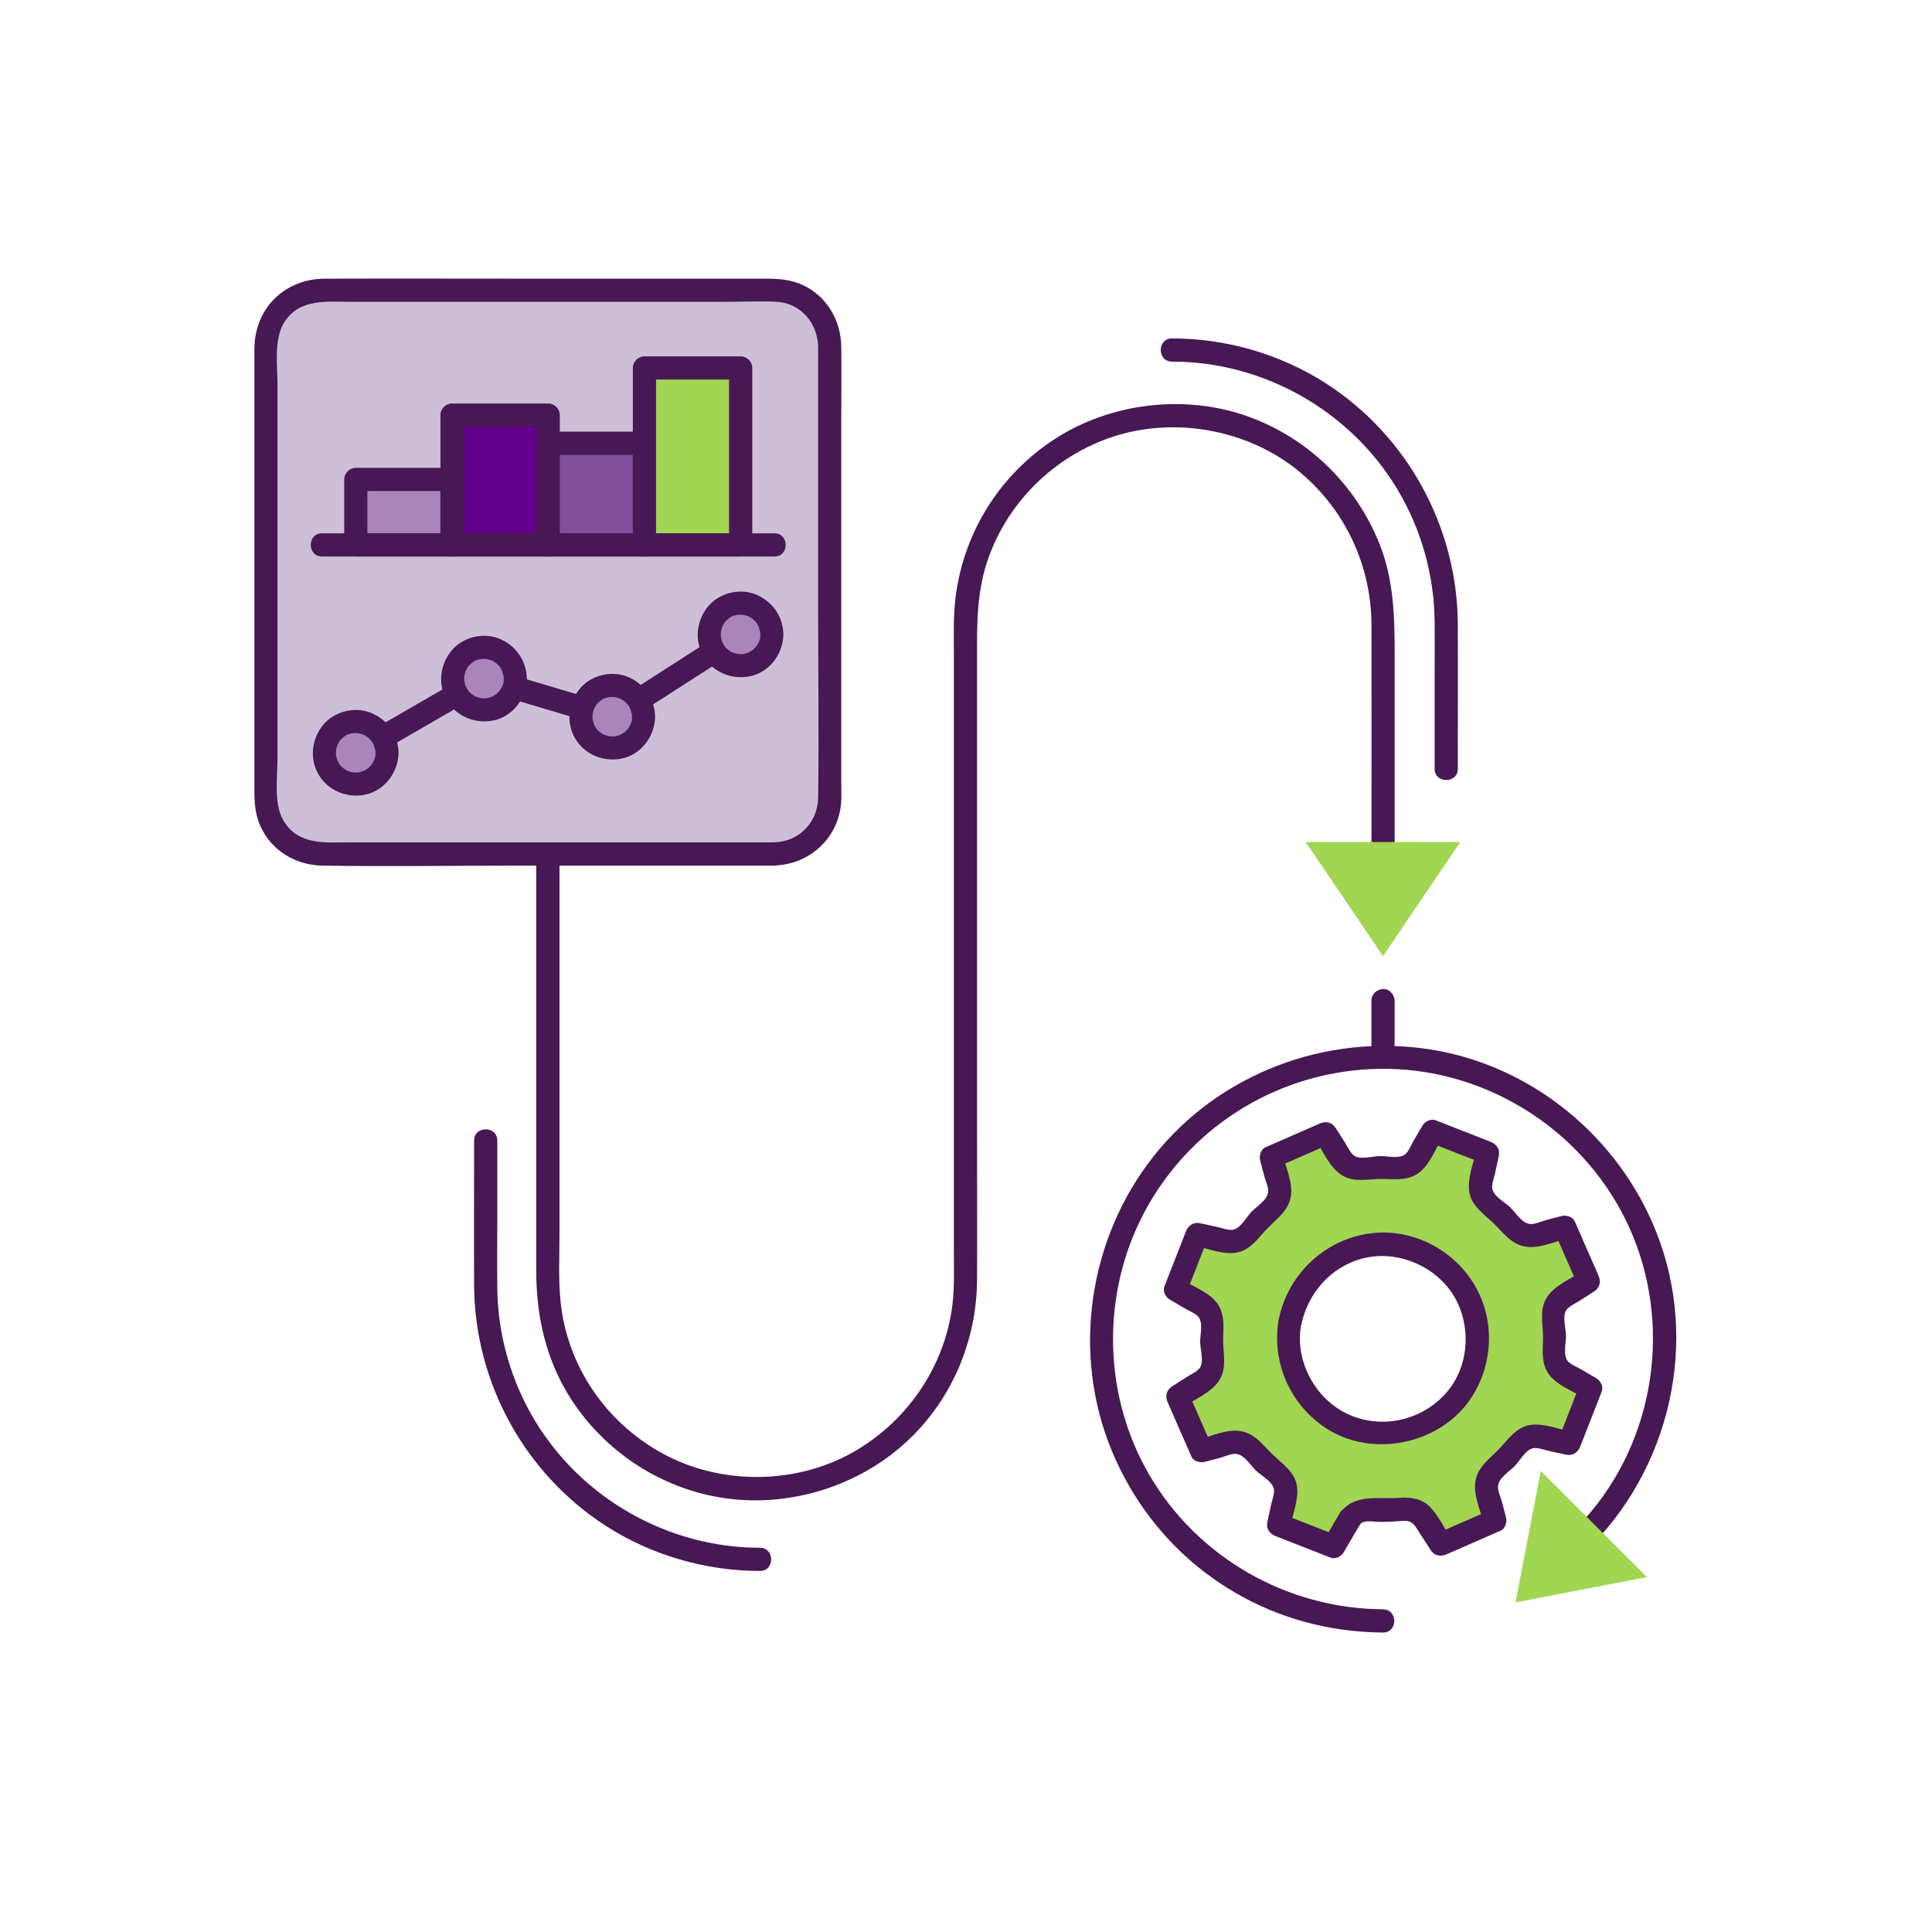 <?xml version="1.0" encoding="UTF-8"?> <svg xmlns="http://www.w3.org/2000/svg" id="tt" width="250" height="250" viewBox="0 0 250 250"><defs><style>.cls-1{fill:#63008b;}.cls-1,.cls-2,.cls-3,.cls-4,.cls-5,.cls-6{stroke-width:0px;}.cls-2{fill:#471854;}.cls-3{fill:#a985ba;}.cls-4{fill:#cebfd9;}.cls-5{fill:#a0d651;}.cls-6{fill:#804e9a;}</style></defs><path class="cls-5" d="m174.67,196.53c.51-.87,1.71-1.22,2.64-1.16,1.5.11,2.64.09,4.14-.08.97-.11,2.18.19,2.75,1.07.74,1.16,1.49,2.31,2.23,3.47,2.34-1.02,4.67-2.05,7.01-3.07-.35-1.33-.69-2.66-1.04-3.99-.26-1.02.33-2.11,1.07-2.75,1.14-.99,1.92-1.81,2.86-2.99.59-.73,1.66-1.37,2.64-1.16,1.35.29,2.71.59,4.06.88.93-2.38,1.86-4.76,2.79-7.13-1.2-.7-2.39-1.4-3.59-2.1-.87-.51-1.22-1.71-1.16-2.64.11-1.5.09-2.64-.08-4.14-.11-.97.19-2.18,1.07-2.75,1.16-.74,2.31-1.49,3.47-2.23-1.02-2.34-2.05-4.67-3.07-7.01-1.33.35-2.66.69-3.99,1.04-1.02.26-2.11-.33-2.75-1.07-.99-1.14-1.81-1.92-2.99-2.86-.73-.59-1.37-1.66-1.16-2.64.29-1.35.59-2.71.88-4.06-2.38-.93-4.76-1.86-7.13-2.79-.7,1.2-1.4,2.39-2.1,3.59-.51.87-1.71,1.22-2.64,1.16-1.5-.11-2.64-.09-4.13.08-.97.11-2.18-.19-2.75-1.07-.74-1.16-1.49-2.31-2.23-3.47-2.34,1.02-4.67,2.05-7.01,3.07.35,1.33.69,2.66,1.04,3.99.26,1.02-.33,2.11-1.07,2.75-1.14.99-1.92,1.81-2.86,2.99-.59.73-1.66,1.37-2.64,1.16-1.35-.29-2.71-.59-4.06-.88-.93,2.38-1.86,4.76-2.79,7.13,1.2.7,2.39,1.4,3.58,2.1.87.51,1.22,1.7,1.16,2.64-.11,1.5-.09,2.64.08,4.13.11.97-.19,2.18-1.07,2.75-1.16.74-2.31,1.49-3.47,2.23,1.02,2.34,2.05,4.67,3.07,7.01,1.33-.35,2.66-.69,3.99-1.04,1.02-.26,2.11.33,2.75,1.07.99,1.14,1.81,1.92,2.99,2.86.73.59,1.37,1.66,1.16,2.64-.29,1.35-.59,2.71-.88,4.06,2.38.93,4.76,1.86,7.13,2.79.7-1.2,1.4-2.39,2.1-3.59Zm-7.78-25.32c.93-5.08,4.89-9.13,10.01-10.02,5.14-.89,10.26,1.71,12.79,6.21,2.45,4.36,1.83,10.18-1.52,13.91-3.45,3.83-8.84,5.19-13.67,3.35-5.27-2.11-8.65-7.79-7.61-13.45Z"></path><path class="cls-2" d="m175.97,197.29c.46-.64,1.56-.39,2.21-.37,1.02.04,2.03-.02,3.05-.1s1.49.02,2.04.88c.62.96,1.24,1.93,1.86,2.89.48.74,1.28.88,2.05.54,2.34-1.02,4.67-2.05,7.01-3.07.6-.26.84-1.11.69-1.69-.17-.66-.35-1.33-.52-1.99-.16-.6-.53-1.38-.52-1.99.01-1.13,1.48-1.96,2.19-2.71.66-.69,1.39-2.12,2.39-2.29.57-.1,1.38.22,1.95.35.75.16,1.5.33,2.26.49.86.19,1.54-.26,1.85-1.05.93-2.38,1.86-4.76,2.79-7.13.24-.61-.16-1.38-.69-1.69-.66-.39-1.33-.78-1.99-1.17-.51-.3-1.28-.59-1.68-1.02-.7-.76-.25-2.4-.27-3.33s-.5-2.49.03-3.3c.34-.52,1.19-.87,1.7-1.2.64-.41,1.28-.83,1.93-1.24.74-.48.88-1.28.54-2.05-1.02-2.34-2.05-4.67-3.07-7.01-.26-.6-1.11-.84-1.69-.69-.66.17-1.33.35-1.99.52-.6.16-1.38.53-1.99.52-1.13-.01-1.96-1.48-2.71-2.19-.69-.66-2.12-1.39-2.29-2.39-.1-.57.22-1.38.35-1.95.16-.75.33-1.5.49-2.26.19-.86-.26-1.54-1.05-1.85-2.38-.93-4.76-1.86-7.13-2.79-.61-.24-1.38.16-1.69.69-.39.66-.78,1.33-1.17,1.99-.3.51-.59,1.28-1.02,1.68-.76.7-2.4.25-3.33.27s-2.49.5-3.3-.03c-.52-.34-.87-1.19-1.2-1.7-.41-.64-.83-1.28-1.24-1.93-.48-.74-1.28-.88-2.05-.54-2.34,1.02-4.67,2.05-7.01,3.07-.6.26-.84,1.11-.69,1.69.17.66.35,1.33.52,1.99.16.6.53,1.38.52,1.99-.01,1.13-1.48,1.96-2.19,2.71-.66.69-1.39,2.12-2.39,2.29-.57.1-1.38-.22-1.95-.35-.75-.16-1.5-.33-2.26-.49-.86-.19-1.54.26-1.85,1.05-.93,2.38-1.86,4.76-2.79,7.13-.24.61.16,1.38.69,1.69.66.39,1.33.78,1.99,1.17.51.3,1.28.59,1.68,1.02.7.76.25,2.4.27,3.33s.5,2.49-.03,3.3c-.34.52-1.19.87-1.7,1.2-.64.41-1.28.83-1.93,1.24-.74.48-.88,1.28-.54,2.05,1.02,2.34,2.05,4.67,3.07,7.01.26.6,1.11.84,1.69.69.66-.17,1.33-.35,1.99-.52.6-.16,1.38-.53,1.99-.52,1.13.01,1.96,1.48,2.71,2.19.69.66,2.12,1.39,2.29,2.39.1.57-.22,1.38-.35,1.95-.16.75-.33,1.5-.49,2.26-.19.86.26,1.54,1.05,1.85,2.38.93,4.76,1.86,7.13,2.79.61.24,1.38-.16,1.69-.69.7-1.2,1.4-2.39,2.1-3.59.98-1.67-1.61-3.18-2.59-1.51-.7,1.2-1.4,2.39-2.1,3.59l1.69-.69c-2.38-.93-4.76-1.86-7.13-2.79l1.05,1.85c.37-1.7,1.25-3.87.9-5.61s-1.88-2.72-3.12-3.91-2.23-2.68-4.06-3.01-3.88.65-5.55,1.09l1.69.69c-1.02-2.34-2.05-4.67-3.07-7.01l-.54,2.05c1.51-.97,3.77-1.91,4.7-3.52.89-1.52.47-3.16.44-4.82s.3-3.27-.6-4.77c-.95-1.59-3.29-2.44-4.82-3.35l.69,1.69c.93-2.38,1.86-4.76,2.79-7.13l-1.85,1.05c1.7.37,3.87,1.25,5.61.9s2.72-1.88,3.91-3.12,2.68-2.23,3.01-4.06-.65-3.88-1.09-5.55l-.69,1.69c2.34-1.02,4.67-2.05,7.01-3.07l-2.05-.54c.97,1.51,1.91,3.77,3.52,4.7,1.52.89,3.16.47,4.82.44s3.27.3,4.77-.6c1.59-.95,2.44-3.29,3.35-4.82l-1.69.69c2.38.93,4.76,1.86,7.13,2.79l-1.05-1.85c-.37,1.7-1.25,3.87-.9,5.61s1.88,2.72,3.12,3.91,2.23,2.68,4.06,3.01,3.88-.65,5.55-1.09l-1.69-.69c1.02,2.34,2.05,4.67,3.07,7.01l.54-2.05c-1.51.97-3.77,1.91-4.7,3.51-.89,1.52-.47,3.16-.44,4.82s-.3,3.27.6,4.77c.95,1.59,3.29,2.44,4.83,3.35l-.69-1.69c-.93,2.38-1.86,4.76-2.79,7.13l1.85-1.05c-1.7-.37-3.87-1.25-5.61-.9s-2.72,1.88-3.91,3.12-2.68,2.23-3.01,4.06.65,3.88,1.09,5.55l.69-1.69c-2.34,1.02-4.67,2.05-7.01,3.07l2.05.54c-.84-1.3-1.6-2.92-2.67-4.04-.99-1.03-2.44-1.33-3.81-1.22-2.77.24-5.99-.64-7.85,1.96-1.13,1.57,1.47,3.07,2.59,1.51Z"></path><path class="cls-2" d="m168.34,171.61c.83-4.2,3.8-7.68,8-8.77s9.01.75,11.51,4.42,2.45,9.15-.5,12.72-7.82,4.9-12.11,3.35c-4.67-1.68-7.72-6.84-6.9-11.73.32-1.89-2.57-2.7-2.89-.8-.94,5.61,1.61,11.26,6.49,14.23s11.58,2.29,16.03-1.45,5.92-10.35,3.64-15.71-7.91-8.81-13.64-8.34c-6.2.51-11.31,5.17-12.51,11.26-.37,1.89,2.52,2.69,2.89.8Z"></path><path class="cls-2" d="m178.96,208.24c-12.41-.06-24.04-6.71-30.28-17.46-6.33-10.92-6.19-24.78.34-35.58s18.25-17.12,30.65-16.89c12.37.23,23.89,7.23,29.9,18.03,6.69,12.02,5.52,27.33-2.86,38.24-1.09,1.42-2.31,2.75-3.6,3.99-1.39,1.34.73,3.46,2.12,2.12,10.89-10.53,14.71-27.01,9.13-41.17-4.89-12.42-16.2-21.73-29.45-23.75-13.39-2.04-27.18,3.17-35.62,13.83s-10.67,25.52-5.4,38.19,16.6,21.26,29.82,23.08c1.75.24,3.5.37,5.26.38,1.93,0,1.93-2.99,0-3h0Z"></path><polygon class="cls-5" points="196.11 207.35 213.11 204.08 199.38 190.35 196.11 207.35"></polygon><rect class="cls-4" x="34.42" y="37.56" width="72.94" height="72.94" rx="7.16" ry="7.16"></rect><path class="cls-2" d="m100.2,109h-22.5c-10.76,0-21.52,0-32.28,0-3.24,0-6.89.46-8.79-2.9-1.23-2.18-.72-5.61-.72-8.02,0-11.13,0-22.26,0-33.39v-14.86c0-2.5-.51-5.94.89-8.15,1.97-3.12,5.61-2.62,8.76-2.62h14.22c11.3,0,22.6,0,33.9,0,2.28,0,4.59-.13,6.86,0,3.09.18,5.27,2.79,5.32,5.79.01.91,0,1.81,0,2.72v31.3c0,8.12.13,16.25,0,24.37-.05,3.18-2.47,5.68-5.66,5.75-1.93.05-1.93,3.05,0,3,4.56-.11,8.31-3.56,8.64-8.14.06-.77.02-1.55.02-2.33v-48.02c0-2.89.04-5.78,0-8.67-.05-3.36-1.87-6.5-4.97-7.94-1.52-.71-3.08-.83-4.71-.83-9.8,0-19.61,0-29.41,0-9.24,0-18.48-.03-27.72,0-5.24.01-9.12,3.86-9.13,9.11,0,3.32,0,6.64,0,9.96v47.16c0,1.59.1,3.11.77,4.6,1.42,3.18,4.57,5.06,8.01,5.12,8.56.14,17.14,0,25.71,0h32.8c1.93,0,1.93-3,0-3Z"></path><rect class="cls-3" x="46.04" y="62.04" width="12.45" height="8.47"></rect><path class="cls-2" d="m58.49,69.01h-12.45l1.5,1.5v-8.47l-1.5,1.5h12.45l-1.5-1.5v8.47c0,1.93,3,1.93,3,0v-8.47c0-.81-.69-1.5-1.5-1.5h-12.45c-.81,0-1.5.69-1.5,1.5v8.47c0,.81.69,1.5,1.5,1.5h12.45c1.93,0,1.93-3,0-3Z"></path><rect class="cls-1" x="58.49" y="53.71" width="12.45" height="16.8"></rect><path class="cls-2" d="m70.94,69.01h-12.45l1.5,1.5v-16.8l-1.5,1.5h12.45l-1.5-1.5v16.8c0,1.93,3,1.93,3,0v-16.8c0-.81-.69-1.5-1.5-1.5h-12.45c-.81,0-1.5.69-1.5,1.5v16.8c0,.81.69,1.5,1.5,1.5h12.45c1.93,0,1.93-3,0-3Z"></path><rect class="cls-6" x="70.94" y="57.36" width="12.45" height="13.16"></rect><path class="cls-2" d="m83.39,69.01h-12.45l1.5,1.5v-13.16l-1.5,1.5h12.45l-1.5-1.5v13.16c0,1.93,3,1.93,3,0v-13.16c0-.81-.69-1.5-1.5-1.5h-12.45c-.81,0-1.5.69-1.5,1.5v13.16c0,.81.69,1.5,1.5,1.5h12.45c1.93,0,1.93-3,0-3Z"></path><rect class="cls-5" x="83.39" y="47.62" width="12.45" height="22.9"></rect><path class="cls-2" d="m95.84,69.01h-12.45l1.5,1.5v-22.9l-1.5,1.5h12.45l-1.5-1.5v22.9c0,1.93,3,1.93,3,0v-22.9c0-.81-.69-1.5-1.5-1.5h-12.45c-.81,0-1.5.69-1.5,1.5v22.9c0,.81.69,1.5,1.5,1.5h12.45c1.93,0,1.93-3,0-3Z"></path><path class="cls-2" d="m41.66,72.01h58.56c1.93,0,1.93-3,0-3h-58.56c-1.93,0-1.93,3,0,3h0Z"></path><path class="cls-2" d="m46.8,98.72c5.53-3.2,11.07-6.4,16.6-9.6l-1.16.15c5.18,1.54,10.36,3.08,15.54,4.62.78.23,1.44.54,2.24.14.65-.32,1.25-.8,1.86-1.19l8.38-5.38c2.11-1.35,4.22-2.71,6.33-4.06,1.62-1.04.12-3.64-1.51-2.59-5.53,3.55-11.07,7.1-16.6,10.66l1.16-.15c-5.14-1.53-10.28-3.05-15.41-4.58-.82-.24-1.51-.57-2.36-.19-.61.27-1.18.68-1.75,1.01l-8.45,4.88c-2.13,1.23-4.26,2.46-6.38,3.69-1.67.97-.16,3.56,1.51,2.59h0Z"></path><circle class="cls-3" cx="46.04" cy="97.42" r="4.05"></circle><path class="cls-2" d="m48.59,97.42c0,.11,0,.22-.01.34-.01.3.02-.05.01-.07.04.12-.09.4-.13.53-.03.09-.05.23-.11.3.02-.02.16-.31.02-.07-.1.19-.21.37-.33.55-.18.28.17-.13,0-.01-.07.05-.12.14-.18.19-.07.08-.45.49-.17.18-.11.12-.31.21-.44.29-.06.03-.13.06-.19.1-.25.15.28-.07-.09.04-.17.05-.34.11-.52.15-.13.03-.27.13.02,0-.07.03-.2.02-.28.02-.19,0-.37,0-.56-.02-.23,0,.37.08.02,0-.11-.02-.21-.05-.32-.08s-.2-.07-.31-.1c-.16-.05-.09.03.06.03-.12,0-.36-.19-.47-.25-.07-.05-.14-.11-.22-.15-.18-.1.25.24.02,0-.1-.1-.41-.31-.44-.45.03.13.14.2.04.05-.06-.09-.12-.17-.17-.27-.04-.06-.07-.12-.1-.19-.05-.1-.24-.32-.03-.03-.09-.13-.13-.36-.17-.51-.02-.07-.03-.14-.05-.21-.07-.3.02.31-.01-.1-.01-.17-.01-.34,0-.51v-.11c.03-.17.02-.15,0,.07.02-.02.03-.18.04-.22.04-.18.1-.35.15-.52.11-.34-.16.27.02-.03.05-.09.1-.19.15-.28.05-.08.1-.15.14-.22l.03-.04c.1-.13.08-.11-.04.05.02-.1.29-.31.36-.38.02-.02.26-.26.09-.09s.07-.05.1-.07c.12-.08.41-.32.55-.31-.02,0-.34.12-.06.03.1-.03.2-.07.31-.1.07-.02.14-.04.21-.05.02,0,.38-.07.13-.03s.11,0,.13,0c.09,0,.19,0,.28,0s.19.01.28.01c.34.01-.26-.07.04,0,.21.05.42.11.63.18.32.1-.17-.13-.01,0,.09.07.23.11.33.18.06.04.12.07.18.11.06.04.12.08.17.12-.16-.13-.18-.14-.06-.04.12.12.25.25.37.37.25.25-.17-.27.03.03.06.09.12.17.17.27s.1.19.15.28c.15.26-.08-.28.02.03.07.21.12.41.18.63.03.12.1.18,0-.07.05.12.02.32.02.45.01.78.68,1.54,1.5,1.5s1.51-.66,1.5-1.5c-.03-2.37-1.5-4.4-3.7-5.23-2.08-.78-4.65-.1-6.06,1.62-1.49,1.82-1.79,4.39-.57,6.44s3.58,3.02,5.9,2.6c2.57-.46,4.4-2.88,4.43-5.43.01-.78-.7-1.54-1.5-1.5s-1.49.66-1.5,1.5Z"></path><circle class="cls-3" cx="62.64" cy="87.82" r="4.05"></circle><path class="cls-2" d="m65.19,87.82c0,.11,0,.22-.01.34-.01.3.02-.05.01-.07.04.12-.09.4-.13.53-.03.09-.05.23-.11.3.02-.02.16-.31.02-.07-.1.19-.21.37-.33.55-.18.28.17-.13,0-.01-.07.05-.12.14-.18.19-.07.08-.45.49-.17.18-.11.12-.31.21-.44.29-.06.03-.13.06-.19.1-.25.15.28-.07-.09.04-.17.05-.34.11-.52.15-.13.03-.27.13.02,0-.07.03-.2.02-.28.02-.19,0-.37,0-.56-.02-.23,0,.37.08.02,0-.11-.02-.21-.05-.32-.08s-.2-.07-.31-.1c-.16-.05-.09.03.06.03-.12,0-.36-.19-.47-.25-.07-.05-.14-.11-.22-.15-.18-.1.25.24.02,0-.1-.1-.41-.31-.44-.45.03.13.14.2.04.05-.06-.09-.12-.17-.17-.27-.04-.06-.07-.12-.1-.19-.05-.1-.24-.32-.03-.03-.09-.13-.13-.36-.17-.51-.02-.07-.03-.14-.05-.21-.07-.3.02.31-.01-.1-.01-.17-.01-.34,0-.51v-.11c.03-.17.02-.15,0,.07.02-.02.03-.18.04-.22.04-.18.1-.35.15-.52.11-.34-.16.27.02-.03.05-.09.1-.19.15-.28.05-.08.1-.15.14-.22l.03-.04c.1-.13.08-.11-.04.05.02-.1.29-.31.36-.38.02-.02.26-.26.09-.09s.07-.05.1-.07c.12-.08.41-.32.55-.31-.02,0-.34.12-.06.03.1-.03.2-.07.31-.1.07-.02.14-.04.21-.05.02,0,.38-.07.13-.03s.11,0,.13,0c.09,0,.19,0,.28,0s.19.01.28.01c.34.01-.26-.07.04,0,.21.05.42.11.63.18.32.1-.17-.13-.01,0,.09.07.23.11.33.18.06.04.12.07.18.11.06.04.12.08.17.12-.16-.13-.18-.14-.06-.04.12.12.25.25.37.37.25.25-.17-.27.03.03.06.09.12.17.17.27s.1.19.15.28c.15.26-.08-.28.02.03.07.21.12.41.18.63.03.12.1.18,0-.07.05.12.02.32.02.45.01.78.68,1.54,1.5,1.5s1.51-.66,1.5-1.5c-.03-2.37-1.5-4.4-3.7-5.23-2.08-.78-4.65-.1-6.06,1.62-1.49,1.82-1.79,4.39-.57,6.44s3.58,3.02,5.9,2.6c2.57-.46,4.4-2.88,4.43-5.43.01-.78-.7-1.54-1.5-1.5s-1.49.66-1.5,1.5Z"></path><circle class="cls-3" cx="79.24" cy="92.75" r="4.05"></circle><path class="cls-2" d="m81.79,92.75c0,.11,0,.22-.01.34-.01.3.02-.05.01-.07.04.12-.09.4-.13.53-.03.09-.05.23-.11.3.02-.02.16-.31.02-.07-.1.19-.21.37-.33.55-.18.28.17-.13,0-.01-.07.05-.12.14-.18.19-.07.08-.45.49-.17.18-.11.12-.31.21-.44.29-.06.03-.13.06-.19.1-.25.15.28-.07-.09.04-.17.05-.34.11-.52.15-.13.03-.27.13.02,0-.07.03-.2.02-.28.02-.19,0-.37,0-.56-.02-.23,0,.37.08.02,0-.11-.02-.21-.05-.32-.08s-.2-.07-.31-.1c-.16-.05-.09.03.06.03-.12,0-.36-.19-.47-.25-.07-.05-.14-.11-.22-.15-.18-.1.25.24.02,0-.1-.1-.41-.31-.44-.45.03.13.14.2.04.05-.06-.09-.12-.17-.17-.27-.04-.06-.07-.12-.1-.19-.05-.1-.24-.32-.03-.03-.09-.13-.13-.36-.17-.51-.02-.07-.03-.14-.05-.21-.07-.3.02.31-.01-.1-.01-.17-.01-.34,0-.51v-.11c.03-.17.02-.15,0,.07.02-.02.03-.18.04-.22.04-.18.1-.35.15-.52.11-.34-.16.27.02-.03.05-.09.1-.19.15-.28.05-.08.1-.15.14-.22l.03-.04c.1-.13.08-.11-.04.05.02-.1.29-.31.36-.38.02-.02.26-.26.09-.09s.07-.05.1-.07c.12-.08.41-.32.55-.31-.02,0-.34.12-.06.03.1-.03.2-.07.31-.1.07-.02.14-.04.21-.05.02,0,.38-.07.13-.03s.11,0,.13,0c.09,0,.19,0,.28,0s.19.01.28.01c.34.01-.26-.07.04,0,.21.05.42.11.63.18.32.1-.17-.13-.01,0,.09.07.23.11.33.18.06.04.12.07.18.11.06.04.12.08.17.12-.16-.13-.18-.14-.06-.04.12.12.25.25.37.37.25.25-.17-.27.03.03.06.09.12.17.17.27s.1.19.15.28c.15.26-.08-.28.02.03.07.21.12.41.18.63.03.12.1.18,0-.07.05.12.02.32.02.45.01.78.68,1.54,1.5,1.5s1.51-.66,1.5-1.5c-.03-2.37-1.5-4.4-3.7-5.23-2.08-.78-4.65-.1-6.06,1.62-1.49,1.82-1.79,4.39-.57,6.44s3.58,3.02,5.9,2.6c2.57-.46,4.4-2.88,4.43-5.43.01-.78-.7-1.54-1.5-1.5s-1.49.66-1.5,1.5Z"></path><circle class="cls-3" cx="95.84" cy="82.1" r="4.05"></circle><path class="cls-2" d="m98.39,82.1c0,.11,0,.22-.01.34-.01.3.02-.05.01-.07.04.12-.09.4-.13.53-.03.09-.05.23-.11.3.02-.02.16-.31.02-.07-.1.19-.21.37-.33.55-.18.28.17-.13,0-.01-.07.05-.12.14-.18.19-.07.08-.45.49-.17.18-.11.12-.31.21-.44.29-.06.03-.13.06-.19.1-.25.15.28-.07-.09.04-.17.05-.34.11-.52.15-.13.03-.27.13.02,0-.07.03-.2.02-.28.02-.19,0-.37,0-.56-.02-.23,0,.37.08.02,0-.11-.02-.21-.05-.32-.08s-.2-.07-.31-.1c-.16-.05-.09.03.06.03-.12,0-.36-.19-.47-.25-.07-.05-.14-.11-.22-.15-.18-.1.25.24.02,0-.1-.1-.41-.31-.44-.45.03.13.14.2.04.05-.06-.09-.12-.17-.17-.27-.04-.06-.07-.12-.1-.19-.05-.1-.24-.32-.03-.03-.09-.13-.13-.36-.17-.51-.02-.07-.03-.14-.05-.21-.07-.3.02.31-.01-.1-.01-.17-.01-.34,0-.51v-.11c.03-.17.02-.15,0,.07.02-.02.03-.18.04-.22.04-.18.1-.35.15-.52.11-.34-.16.27.02-.03.05-.09.1-.19.15-.28.05-.08.1-.15.14-.22l.03-.04c.1-.13.08-.11-.04.05.02-.1.29-.31.36-.38.02-.02.26-.26.09-.09s.07-.05.1-.07c.12-.08.41-.32.55-.31-.02,0-.34.12-.06.03.1-.03.2-.07.31-.1.07-.02.14-.04.21-.05.02,0,.38-.07.13-.03s.11,0,.13,0c.09,0,.19,0,.28,0s.19.01.28.01c.34.01-.26-.07.04,0,.21.05.42.11.63.18.32.1-.17-.13-.01,0,.09.07.23.11.33.18.06.04.12.07.18.11.06.04.12.08.17.12-.16-.13-.18-.14-.06-.04.12.12.25.25.37.37.25.25-.17-.27.03.03.06.09.12.17.17.27s.1.19.15.28c.15.26-.08-.28.02.03.07.21.12.41.18.63.03.12.1.18,0-.07.05.12.02.32.02.45.01.78.68,1.54,1.5,1.5s1.51-.66,1.5-1.5c-.03-2.37-1.5-4.4-3.7-5.23-2.08-.78-4.65-.1-6.06,1.62-1.49,1.82-1.79,4.39-.57,6.44s3.58,3.02,5.9,2.6c2.57-.46,4.4-2.88,4.43-5.43.01-.78-.7-1.54-1.5-1.5s-1.49.66-1.5,1.5Z"></path><path class="cls-2" d="m69.39,110.5v53.96c0,5.79,1.23,11.38,4.35,16.34,4.48,7.1,11.98,11.98,20.3,13.1s17.19-1.62,23.45-7.51c5.71-5.37,8.9-12.95,8.94-20.77.03-6.38,0-12.76,0-19.14v-63.33c0-3.65.19-7.2,1.39-10.71,2.66-7.78,9.18-13.94,17.08-16.2s17.12-.44,23.54,5.05c5.76,4.92,9.02,12.08,9.03,19.64.02,9.81,0,19.62,0,29.42v3.05c0,1.93,3,1.93,3,0v-28.26c0-5.04-.05-9.96-1.96-14.75-3.1-7.8-9.48-13.93-17.43-16.64s-17.36-1.62-24.55,3.03-11.84,12.15-12.88,20.52c-.3,2.44-.22,4.91-.22,7.36v76.98c0,2.37.1,4.78-.18,7.14-.98,8.22-6.13,15.56-13.42,19.44s-16.72,3.91-24.13-.16-12.32-11.4-13.16-19.63c-.3-2.91-.14-5.9-.14-8.81v-49.13c0-1.93-3-1.93-3,0h0Z"></path><path class="cls-2" d="m180.46,136.8v-7.32c0-.78-.69-1.54-1.5-1.5s-1.5.66-1.5,1.5v7.32c0,.78.69,1.54,1.5,1.5s1.5-.66,1.5-1.5h0Z"></path><polygon class="cls-5" points="178.96 123.72 188.96 108.96 168.96 108.96 178.96 123.72"></polygon><path class="cls-2" d="m61.35,147.59c0,6.23-.03,12.47,0,18.7.05,12.56,6.52,24.41,17.11,31.2,5.9,3.78,12.88,5.79,19.88,5.79,1.93,0,1.93-3,0-3-11.83,0-23.02-6.33-29.13-16.46-3.12-5.18-4.8-11.13-4.86-17.18-.03-2.9,0-5.81,0-8.71v-10.35c0-1.93-3-1.93-3,0h0Z"></path><path class="cls-2" d="m188.64,99.48c0-6.23.03-12.47,0-18.7-.05-12.56-6.52-24.41-17.11-31.2-5.9-3.78-12.88-5.79-19.88-5.79-1.93,0-1.93,3,0,3,11.83,0,23.02,6.33,29.13,16.46,3.12,5.18,4.8,11.13,4.86,17.18.03,2.9,0,5.81,0,8.71,0,3.45,0,6.9,0,10.35,0,1.93,3,1.93,3,0h0Z"></path></svg> 